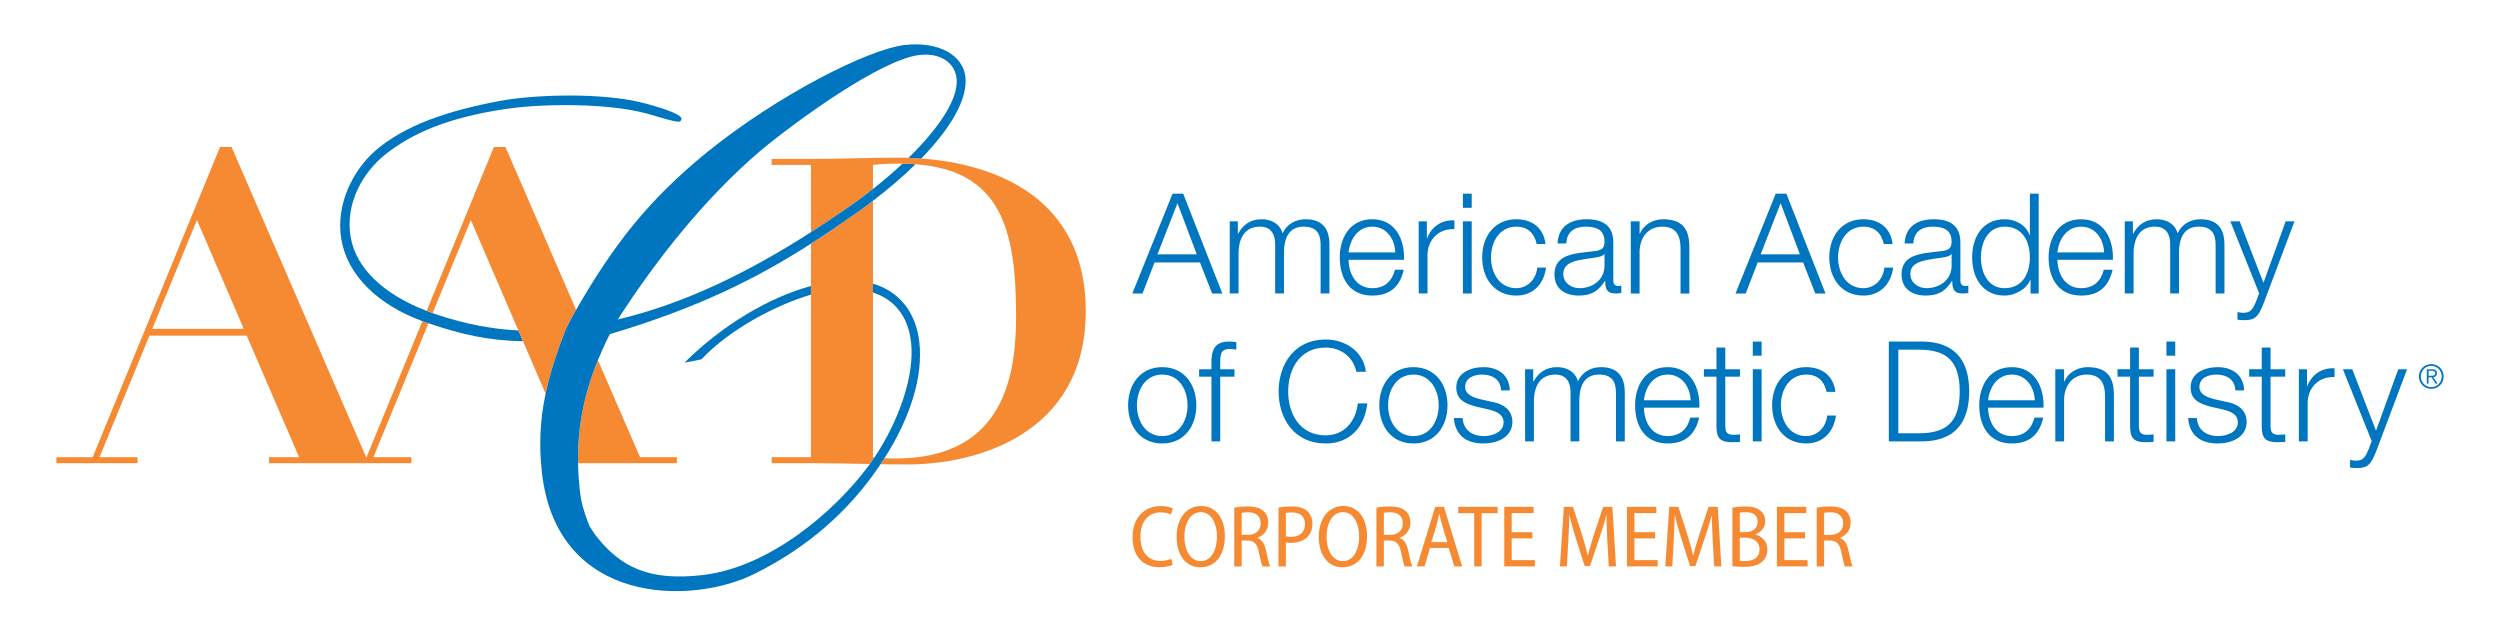 <?xml version="1.0" encoding="UTF-8"?><svg viewBox="0 0 226.2 57.5" xmlns="http://www.w3.org/2000/svg"><g fill="#0076c0"><path d="m106.095 17.523h.96l3.542 9.033h-.923l-1.1-2.81h-4.113l-1.086 2.81h-.924l3.643-9.033zm-1.367 5.49h3.555l-1.745-4.63z"/><path d="m111.268 20.027h.732v1.1h.037c.417-.784 1.102-1.289 2.139-1.289.859 0 1.632.417 1.872 1.277.392-.861 1.214-1.277 2.075-1.277 1.428 0 2.164.746 2.164 2.29v4.427h-.799v-4.391c0-1.074-.404-1.656-1.543-1.656-1.378 0-1.772 1.138-1.772 2.352v3.694h-.796v-4.427c.011-.887-.354-1.62-1.366-1.62-1.379 0-1.935 1.038-1.947 2.404v3.643h-.797v-6.528z"/><path d="m122.017 23.507c.013 1.162.62 2.567 2.15 2.567 1.165 0 1.797-.683 2.05-1.669h.797c-.342 1.479-1.203 2.339-2.847 2.339-2.074 0-2.946-1.593-2.946-3.452 0-1.721.872-3.453 2.946-3.453 2.099 0 2.935 1.833 2.872 3.668zm4.226-.67c-.039-1.203-.785-2.328-2.075-2.328-1.304 0-2.023 1.138-2.15 2.328h4.226z"/><path d="m128.366 20.027h.734v1.53h.025c.405-1.049 1.291-1.669 2.467-1.618v.796c-1.443-.074-2.43.988-2.43 2.341v3.479h-.797v-6.528z"/><path d="m132.364 17.523h.797v1.279h-.797zm0 2.504h.797v6.528h-.797z"/><path d="m139.041 22.077c-.216-.974-.81-1.568-1.846-1.568-1.531 0-2.29 1.391-2.29 2.783s.759 2.782 2.29 2.782c.985 0 1.794-.77 1.896-1.859h.797c-.216 1.568-1.24 2.529-2.693 2.529-2 0-3.088-1.58-3.088-3.452s1.088-3.453 3.088-3.453c1.391 0 2.466.746 2.643 2.238z"/><path d="m140.925 22.026c.076-1.531 1.151-2.188 2.644-2.188 1.152 0 2.404.354 2.404 2.099v3.466c0 .303.152.48.468.48.087 0 .188-.025.253-.05v.67c-.177.039-.305.052-.52.052-.809 0-.935-.457-.935-1.14h-.025c-.557.849-1.125 1.328-2.377 1.328-1.203 0-2.189-.594-2.189-1.909 0-1.835 1.784-1.898 3.504-2.099.657-.077 1.024-.166 1.024-.887 0-1.075-.77-1.34-1.707-1.34-.987 0-1.721.455-1.745 1.518h-.798zm4.25.961h-.024c-.102.19-.455.253-.67.291-1.354.242-3.036.229-3.036 1.506 0 .797.708 1.29 1.454 1.29 1.215 0 2.289-.77 2.276-2.05z"/><path d="m147.554 20.027h.796v1.127h.026c.29-.784 1.163-1.315 2.086-1.315 1.835 0 2.39.961 2.39 2.516v4.201h-.797v-4.073c0-1.127-.365-1.974-1.655-1.974-1.266 0-2.023.961-2.05 2.238v3.809h-.796v-6.528z"/><path d="m160.669 17.523h.962l3.541 9.033h-.924l-1.101-2.81h-4.111l-1.086 2.81h-.923zm-1.366 5.49h3.553l-1.745-4.63z"/><path d="m170.446 22.077c-.215-.974-.811-1.568-1.848-1.568-1.529 0-2.289 1.391-2.289 2.783s.76 2.782 2.289 2.782c.988 0 1.797-.77 1.898-1.859h.797c-.215 1.568-1.239 2.529-2.695 2.529-1.998 0-3.085-1.58-3.085-3.452s1.087-3.453 3.085-3.453c1.392 0 2.467.746 2.646 2.238z"/><path d="m172.33 22.026c.076-1.531 1.149-2.188 2.643-2.188 1.149 0 2.403.354 2.403 2.099v3.466c0 .303.15.48.467.48.088 0 .189-.025.253-.05v.67c-.177.039-.304.052-.518.052-.811 0-.936-.457-.936-1.14h-.025c-.557.849-1.126 1.328-2.378 1.328-1.201 0-2.187-.594-2.187-1.909 0-1.835 1.782-1.898 3.502-2.099.659-.077 1.026-.166 1.026-.887 0-1.075-.773-1.34-1.707-1.34-.988 0-1.721.455-1.748 1.518zm4.25.961h-.027c-.1.19-.454.253-.67.291-1.353.242-3.035.229-3.035 1.506 0 .797.708 1.29 1.456 1.29 1.214 0 2.288-.77 2.276-2.05z"/><path d="m184.459 26.556h-.734v-1.241h-.024c-.343.849-1.378 1.429-2.327 1.429-1.986 0-2.935-1.606-2.935-3.452s.949-3.453 2.935-3.453c.974 0 1.922.493 2.264 1.429h.025v-3.746h.797v9.033zm-3.086-.482c1.693 0 2.289-1.429 2.289-2.782s-.596-2.783-2.289-2.783c-1.517 0-2.139 1.429-2.139 2.783s.621 2.782 2.139 2.782z"/><path d="m186.153 23.507c.014 1.162.621 2.567 2.151 2.567 1.165 0 1.796-.683 2.048-1.669h.798c-.341 1.479-1.201 2.339-2.846 2.339-2.075 0-2.948-1.593-2.948-3.452 0-1.721.873-3.453 2.948-3.453 2.1 0 2.935 1.833 2.872 3.668zm4.225-.67c-.038-1.203-.784-2.328-2.074-2.328-1.304 0-2.023 1.138-2.151 2.328h4.226z"/><path d="m192.25 20.027h.734v1.1h.037c.418-.784 1.1-1.289 2.138-1.289.86 0 1.632.417 1.871 1.277.392-.861 1.214-1.277 2.074-1.277 1.43 0 2.164.746 2.164 2.29v4.427h-.798v-4.391c0-1.074-.404-1.656-1.543-1.656-1.379 0-1.77 1.138-1.77 2.352v3.694h-.798v-4.427c.014-.887-.354-1.62-1.365-1.62-1.379 0-1.935 1.038-1.947 2.404v3.643h-.797v-6.528z"/><path d="m201.799 20.027h.848l2.15 5.566 2.01-5.566h.798l-2.834 7.527c-.454 1.1-.722 1.416-1.72 1.416-.314-.013-.48-.013-.607-.062v-.672c.189.038.367.065.543.065.711 0 .875-.418 1.141-1.026l.277-.746z"/><path d="m108.245 36.673c0 1.873-1.089 3.453-3.088 3.453s-3.086-1.58-3.086-3.453 1.088-3.453 3.086-3.453 3.088 1.582 3.088 3.453zm-5.376 0c0 1.391.759 2.783 2.289 2.783s2.29-1.393 2.29-2.783-.759-2.781-2.29-2.781-2.289 1.391-2.289 2.781z"/><path d="m111.696 34.081h-1.291v5.855h-.795v-5.855h-1.113v-.672h1.113v-.594c-.014-1.125.303-1.911 1.581-1.911.229 0 .417.014.67.052v.683c-.215-.039-.392-.063-.582-.063-.885 0-.86.556-.874 1.264v.569h1.291z"/><path d="m122.725 33.638c-.303-1.392-1.454-2.19-2.769-2.19-2.391 0-3.403 1.999-3.403 3.973s1.013 3.971 3.403 3.971c1.67 0 2.731-1.289 2.896-2.895h.861c-.24 2.214-1.645 3.63-3.758 3.63-2.848 0-4.264-2.238-4.264-4.705s1.416-4.705 4.264-4.705c1.707 0 3.403 1.023 3.629 2.922h-.859z"/><path d="m130.971 36.673c0 1.873-1.086 3.453-3.085 3.453s-3.087-1.58-3.087-3.453 1.088-3.453 3.087-3.453 3.085 1.582 3.085 3.453zm-5.375 0c0 1.391.76 2.783 2.29 2.783s2.288-1.393 2.288-2.783-.758-2.781-2.288-2.781-2.29 1.391-2.29 2.781z"/><path d="m135.815 35.319c-.037-.985-.795-1.428-1.707-1.428-.708 0-1.541.276-1.541 1.124 0 .71.809.963 1.352 1.102l1.062.24c.912.139 1.86.67 1.86 1.808 0 1.418-1.405 1.961-2.619 1.961-1.517 0-2.556-.709-2.682-2.302h.798c.062 1.075.859 1.632 1.922 1.632.746 0 1.783-.33 1.783-1.24 0-.759-.708-1.012-1.43-1.189l-1.024-.227c-1.037-.279-1.824-.633-1.824-1.746 0-1.326 1.307-1.834 2.456-1.834 1.304 0 2.339.684 2.39 2.1h-.797z"/><path d="m137.991 33.409h.734v1.102h.036c.419-.783 1.103-1.291 2.14-1.291.858 0 1.631.418 1.871 1.277.393-.859 1.213-1.277 2.074-1.277 1.429 0 2.164.747 2.164 2.29v4.427h-.798v-4.389c0-1.075-.405-1.656-1.544-1.656-1.377 0-1.77 1.137-1.77 2.352v3.693h-.797v-4.427c.013-.886-.354-1.618-1.365-1.618-1.379 0-1.936 1.036-1.949 2.403v3.642h-.797v-6.527z"/><path d="m148.743 36.888c.01 1.164.617 2.568 2.148 2.568 1.164 0 1.797-.684 2.049-1.67h.798c-.343 1.479-1.201 2.34-2.847 2.34-2.072 0-2.947-1.594-2.947-3.453 0-1.721.875-3.453 2.947-3.453 2.099 0 2.935 1.834 2.871 3.668zm4.224-.67c-.04-1.202-.787-2.326-2.076-2.326-1.303 0-2.023 1.137-2.148 2.326h4.225z"/><path d="m156.104 33.409h1.328v.672h-1.328v4.4c0 .519.074.822.643.859.228 0 .457-.01.685-.037v.684c-.242 0-.469.025-.71.025-1.062 0-1.43-.354-1.416-1.467v-4.465h-1.138v-.672h1.138v-1.961h.798v1.961z"/><path d="m158.593 30.904h.798v1.279h-.798zm0 2.505h.798v6.527h-.798z"/><path d="m165.271 35.459c-.214-.975-.808-1.567-1.846-1.567-1.53 0-2.29 1.391-2.29 2.781s.76 2.783 2.29 2.783c.985 0 1.797-.771 1.898-1.86h.796c-.214 1.568-1.239 2.53-2.693 2.53-1.999 0-3.085-1.58-3.085-3.453s1.086-3.453 3.085-3.453c1.392 0 2.466.747 2.644 2.239h-.798z"/><path d="m170.901 30.904h3.123c2.721.064 4.149 1.557 4.149 4.517s-1.429 4.451-4.149 4.516h-3.123v-9.032zm.861 8.298h1.832c2.594.014 3.719-1.086 3.719-3.781s-1.125-3.795-3.719-3.781h-1.832z"/><path d="m179.881 36.888c.012 1.164.617 2.568 2.15 2.568 1.162 0 1.794-.684 2.047-1.67h.798c-.343 1.479-1.201 2.34-2.845 2.34-2.074 0-2.949-1.594-2.949-3.453 0-1.721.875-3.453 2.949-3.453 2.1 0 2.933 1.834 2.869 3.668h-5.02zm4.225-.67c-.041-1.202-.785-2.326-2.074-2.326-1.305 0-2.025 1.137-2.15 2.326h4.225z"/><path d="m185.963 33.409h.797v1.127h.025c.291-.785 1.164-1.316 2.088-1.316 1.834 0 2.391.962 2.391 2.517v4.2h-.798v-4.072c0-1.127-.368-1.973-1.657-1.973-1.264 0-2.023.96-2.049 2.236v3.809h-.797v-6.527z"/><path d="m193.526 33.409h1.33v.672h-1.33v4.4c0 .519.077.822.646.859.228 0 .455-.01.684-.037v.684c-.24 0-.469.025-.709.025-1.062 0-1.43-.354-1.416-1.467v-4.465h-1.139v-.672h1.139v-1.961h.795v1.961z"/><path d="m196.02 30.904h.795v1.279h-.795zm0 2.505h.795v6.527h-.795z"/><path d="m202.254 35.319c-.037-.985-.797-1.428-1.707-1.428-.709 0-1.545.276-1.545 1.124 0 .71.811.963 1.355 1.102l1.061.24c.909.139 1.859.67 1.859 1.808 0 1.418-1.404 1.961-2.619 1.961-1.519 0-2.554-.709-2.68-2.302h.796c.062 1.075.859 1.632 1.922 1.632.746 0 1.783-.33 1.783-1.24 0-.759-.707-1.012-1.43-1.189l-1.023-.227c-1.037-.279-1.82-.633-1.82-1.746 0-1.326 1.301-1.834 2.452-1.834 1.304 0 2.341.684 2.392 2.1h-.797z"/><path d="m205.441 33.409h1.328v.672h-1.328v4.4c0 .519.076.822.645.859.227 0 .455-.01.683-.037v.684c-.239 0-.468.025-.708.025-1.064 0-1.429-.354-1.418-1.467v-4.465h-1.138v-.672h1.138v-1.961h.798v1.961z"/><path d="m208.002 33.409h.735v1.531h.024c.404-1.049 1.288-1.67 2.467-1.619v.798c-1.443-.076-2.429.985-2.429 2.339v3.479h-.798v-6.527z"/><path d="m211.985 33.409h.849l2.148 5.566 2.012-5.566h.798l-2.834 7.527c-.455 1.1-.722 1.416-1.721 1.416-.316-.014-.48-.014-.607-.063v-.672c.19.04.367.065.545.065.707 0 .871-.419 1.138-1.025l.278-.746-2.605-6.502z"/></g><path d="m61.238 41.368h-3.327l-3.81-8.783c-1.308 3.191-1.852 6.214-1.798 9.324h8.936v-.541z" fill="#f68a33"/><path d="m38.22 29.058-5.054 12.31h-.036l-12.179-28.07h-1.042l-11.523 28.07h-3.287v.541h7.345v-.541h-3.439l4.518-10.999h8.801l4.737 10.999h-2.717v.541h12.882v-.541h-3.441l4.98-12.12c-.023-.008-.044-.013-.065-.021-.162-.055-.322-.112-.479-.169m-24.444.694 4.042-9.843 4.239 9.843z" fill="#f68a33"/><path d="m78.984 17.099v1.069c1.406-1.073 2.71-2.188 3.851-3.308-.378-.028-.77-.044-1.179-.049-.82.769-1.718 1.536-2.672 2.288" fill="#0076c0"/><path d="m61.658 10.721c-.092-.55-3.288-1.408-4.373-1.614-3.845-.729-9.214-.498-11.958.008-4.939.912-8.796 2.276-11.376 4.528-2.028 1.781-3.59 4.868-3.071 7.988.546 3.294 3.338 5.957 7.341 7.428.157.057.317.114.479.169.021.008.042.013.065.021 3.005 1.022 5.457 1.574 8.559 1.626l-.419-.973c-2.485-.135-4.821-.592-7.254-1.397-.174-.057-.342-.114-.509-.173-.184-.065-.363-.133-.541-.202-3.865-1.494-6.398-3.837-6.875-6.703-.498-2.996 1.054-5.767 3.104-7.426 2.497-1.987 5.785-3.382 10.936-4.142 3.433-.506 9.245-.533 12.732.409 1.025.278 2.591.801 2.958.739.123-.019.225-.162.203-.286" fill="#0076c0"/><path d="m83.355 14.341c-.388-.029-.77-.048-1.144-.061-.32-.012-.638-.016-.946-.016-2.63 0-5.261.117-7.889.117h-3.558v.542h3.558v6.084c.915-.586 1.819-1.186 2.715-1.798 1.006-.678 1.975-1.386 2.893-2.11v-2.176c.501-.078 1.392-.118 2.395-.118.095 0 .184.006.276.006.408.006.801.021 1.179.049 7.686.573 9.101 5.831 9.101 13.671 0 5.104-.889 12.953-10.902 12.953-.345 0-.67-.009-1.001-.028-.116.181-.236.363-.357.547.823.012 1.649.021 2.48.021 5.953 0 16.084-2.59 16.084-13.88 0-10.27-8.175-13.313-14.883-13.804" fill="#f68a33"/><path d="m73.376 26.656v-.78c-3.823 1.034-8.073 3.578-11.444 6.939l1.524-.297c2.601-2.764 6.806-4.941 9.921-5.862" fill="#0076c0"/><path d="m78.984 41.368v-23.2c-.638.489-1.299.969-1.974 1.435-1.223.855-2.422 1.667-3.634 2.444v19.321h-3.556v.541h3.556c1.785 0 3.558.041 5.331.076.143-.2.281-.4.418-.604-.049-.006-.093-.01-.142-.014" fill="#f68a33"/><path d="m51.276 29.641v.002z" fill="#0076c0"/><path d="m50.832 30.75c-.025.061-.048.122-.068.181l.024-.062c.016-.04.026-.078.044-.118" fill="#0076c0"/><path d="m45.732 13.298h-1.043l-6.089 14.832c.178.069.357.137.541.202l3.46-8.422 4.302 9.992.42.973 2.044 4.746c.334-1.577.83-3.166 1.466-4.87-.014.034-.026.068-.04.103.108-.287.301-.793.402-1.048-.004.01-.008.017-.01.023.055-.119.594-1.167.594-1.167l.105-.2c.081-.142.161-.284.243-.424l-6.395-14.738z" fill="#f68a33"/><path d="m82.211 14.28c.374.013.756.032 1.144.061 2.612-2.684 4.23-5.343 3.992-7.406-.218-1.909-2.365-3.222-5.508-2.862-3.199.369-11.346 4.423-17.91 9.733-5.27 4.305-8.391 8.308-11.803 14.23-.082.141-.161.282-.243.424l-.105.2h-.002s-.487.954-.582 1.144c-.101.255-.294.761-.402 1.048-.614 1.666-1.098 3.223-1.426 4.768-.485 2.297-.626 4.576-.331 7.164 1.38 12.016 13.514 11.962 19.177 9.164 5.204-2.569 8.554-5.908 10.794-8.989.233-.319.453-.638.668-.956.121-.184.241-.366.357-.547 2.408-3.776 3.498-7.475 3.149-10.518-.296-2.566-1.714-4.551-4.197-5.27v.801c1.951.628 3.182 2.14 3.45 4.491.337 2.923-1.032 7.013-3.309 10.421-.137.203-.275.405-.418.604-.035.049-.071.098-.107.148-3.079 4.158-8.992 9.205-15.022 9.898-4.864.56-7.445-.704-9.713-3.626l-.532-.81c-.53-1.374-.739-2.101-.86-3.148-.098-.857-.153-1.698-.17-2.538-.054-3.11.49-6.133 1.798-9.324.316-.773.672-1.553 1.08-2.351 7.924-2.368 13.165-4.963 18.196-8.187 1.212-.777 2.411-1.589 3.634-2.444.675-.466 1.336-.946 1.974-1.435v-1.069c-.918.725-1.887 1.433-2.893 2.11-.895.613-1.8 1.212-2.715 1.798-5.466 3.501-11.282 6.437-17.476 7.897 3.335-5.189 7.763-10.889 12.934-15.287 3.133-2.605 10.847-8.235 14.356-8.639 1.971-.226 3.208.755 3.362 2.111.205 1.793-1.547 4.457-4.343 7.19" fill="#0076c0"/><path d="m221.1 34.064c0 .628-.486 1.118-1.118 1.118s-1.118-.49-1.118-1.118.487-1.118 1.118-1.118 1.118.49 1.118 1.118zm-2.062 0c0 .535.402.959.943.959s.944-.424.944-.959-.403-.959-.944-.959-.943.424-.943.959zm.698.646h-.159v-1.293h.496c.291 0 .421.127.421.358 0 .229-.15.33-.325.36l.385.574h-.186l-.363-.574h-.268v.574zm.21-.71c.195 0 .388-.006.388-.225 0-.181-.15-.223-.307-.223h-.291v.447h.21z" fill="#0076c0"/><path d="m106.105 51.098c-.224.12-.671.225-1.231.225-1.375 0-2.399-.928-2.399-2.711 0-1.823 1.111-2.822 2.542-2.822.56 0 .936.12 1.096.208l-.16.552c-.224-.104-.527-.192-.919-.192-1.063 0-1.847.735-1.847 2.215 0 1.424.712 2.175 1.823 2.175.368 0 .735-.08.967-.191l.128.543z" fill="#f68a33"/><path d="m110.826 48.508c0 1.895-1 2.822-2.223 2.822-1.271 0-2.143-1.063-2.143-2.742 0-1.735.936-2.807 2.223-2.807 1.303 0 2.143 1.087 2.143 2.727zm-3.663.071c0 1.136.504 2.191 1.479 2.191.983 0 1.471-1.063 1.471-2.239 0-1.047-.447-2.19-1.463-2.19s-1.487 1.079-1.487 2.238z" fill="#f68a33"/><path d="m111.676 45.933c.328-.071.776-.111 1.208-.111.671 0 1.135.136 1.455.432.264.239.407.607.407 1.031 0 .704-.415 1.167-.967 1.375v.017c.399.144.64.527.768 1.127.159.752.279 1.247.384 1.447h-.696c-.08-.16-.199-.632-.336-1.304-.144-.735-.415-1.023-1.015-1.039h-.536v2.343h-.671v-5.317zm.671 2.463h.576c.695 0 1.143-.407 1.143-1.039 0-.672-.424-1-1.143-1.008-.272 0-.472.024-.576.056z" fill="#f68a33"/><path d="m115.675 45.933c.312-.063.704-.111 1.208-.111.623 0 1.104.151 1.415.432.279.264.447.655.447 1.127 0 .496-.136.864-.392 1.136-.344.399-.911.6-1.535.6-.176 0-.336-.008-.472-.04v2.175h-.672v-5.317zm.672 2.59c.128.032.288.048.479.048.768 0 1.248-.407 1.248-1.151 0-.663-.424-1.056-1.168-1.056-.256 0-.447.024-.56.049v2.11z" fill="#f68a33"/><path d="m123.689 48.508c0 1.895-.999 2.822-2.223 2.822-1.271 0-2.143-1.063-2.143-2.742 0-1.735.935-2.807 2.223-2.807 1.303 0 2.143 1.087 2.143 2.727zm-3.662.071c0 1.136.504 2.191 1.479 2.191.983 0 1.471-1.063 1.471-2.239 0-1.047-.447-2.19-1.463-2.19s-1.487 1.079-1.487 2.238z" fill="#f68a33"/><path d="m124.538 45.933c.328-.071.776-.111 1.208-.111.671 0 1.135.136 1.455.432.264.239.407.607.407 1.031 0 .704-.415 1.167-.967 1.375v.017c.399.144.64.527.768 1.127.159.752.279 1.247.384 1.447h-.696c-.08-.16-.199-.632-.336-1.304-.144-.735-.415-1.023-1.015-1.039h-.536v2.343h-.672v-5.317zm.672 2.463h.576c.695 0 1.143-.407 1.143-1.039 0-.672-.424-1-1.143-1.008-.272 0-.472.024-.576.056z" fill="#f68a33"/><path d="m129.386 49.579-.495 1.671h-.688l1.654-5.389h.792l1.647 5.389h-.704l-.512-1.671h-1.695zm1.568-.528-.456-1.495c-.104-.359-.184-.72-.256-1.055h-.023c-.072.335-.152.711-.248 1.047l-.464 1.503z" fill="#f68a33"/><path d="m133.386 46.437h-1.447v-.575h3.565v.575h-1.447v4.813h-.671z" fill="#f68a33"/><path d="m138.649 48.716h-1.871v1.967h2.103v.567h-2.774v-5.389h2.655v.567h-1.983v1.727h1.871v.561z" fill="#f68a33"/><path d="m145.432 48.899c-.04-.735-.08-1.615-.072-2.263h-.023c-.168.615-.368 1.287-.608 1.99l-.863 2.591h-.487l-.8-2.526c-.232-.735-.432-1.423-.567-2.055h-.017c-.016.663-.048 1.511-.096 2.311l-.128 2.303h-.632l.36-5.389h.823l.831 2.566c.208.672.376 1.247.504 1.823h.024c.128-.568.296-1.136.52-1.823l.855-2.566h.831l.328 5.389h-.655z" fill="#f68a33"/><path d="m149.752 48.716h-1.871v1.967h2.103v.567h-2.774v-5.389h2.655v.567h-1.983v1.727h1.871v.561z" fill="#f68a33"/><path d="m154.967 48.899c-.04-.735-.08-1.615-.072-2.263h-.023c-.168.615-.368 1.287-.608 1.99l-.863 2.591h-.487l-.8-2.526c-.232-.735-.432-1.423-.567-2.055h-.017c-.016.663-.048 1.511-.096 2.311l-.128 2.303h-.632l.36-5.389h.823l.831 2.566c.208.672.376 1.247.504 1.823h.024c.128-.568.296-1.136.52-1.823l.855-2.566h.831l.328 5.389h-.655z" fill="#f68a33"/><path d="m156.745 45.933c.296-.063.72-.111 1.16-.111.639 0 1.071.12 1.391.392.264.208.424.535.424.943 0 .527-.336.983-.888 1.184v.023c.544.137 1.08.584 1.08 1.359 0 .456-.168.808-.44 1.071-.352.344-.928.496-1.727.496-.456 0-.784-.032-1-.056v-5.302zm.671 2.215h.527c.664 0 1.096-.392 1.096-.927 0-.584-.399-.88-1.087-.88-.272 0-.433.023-.536.048zm0 2.583c.12.023.288.032.504.032.695 0 1.287-.296 1.287-1.048 0-.735-.6-1.063-1.303-1.063h-.488z" fill="#f68a33"/><path d="m163.32 48.716h-1.871v1.967h2.103v.567h-2.774v-5.389h2.655v.567h-1.983v1.727h1.871v.561z" fill="#f68a33"/><path d="m164.376 45.933c.328-.071.776-.111 1.208-.111.671 0 1.135.136 1.455.432.264.239.407.607.407 1.031 0 .704-.415 1.167-.967 1.375v.017c.399.144.64.527.768 1.127.159.752.279 1.247.384 1.447h-.696c-.08-.16-.199-.632-.336-1.304-.144-.735-.415-1.023-1.015-1.039h-.536v2.343h-.672v-5.317zm.672 2.463h.576c.695 0 1.143-.407 1.143-1.039 0-.672-.424-1-1.143-1.008-.272 0-.472.024-.576.056z" fill="#f68a33"/></svg>